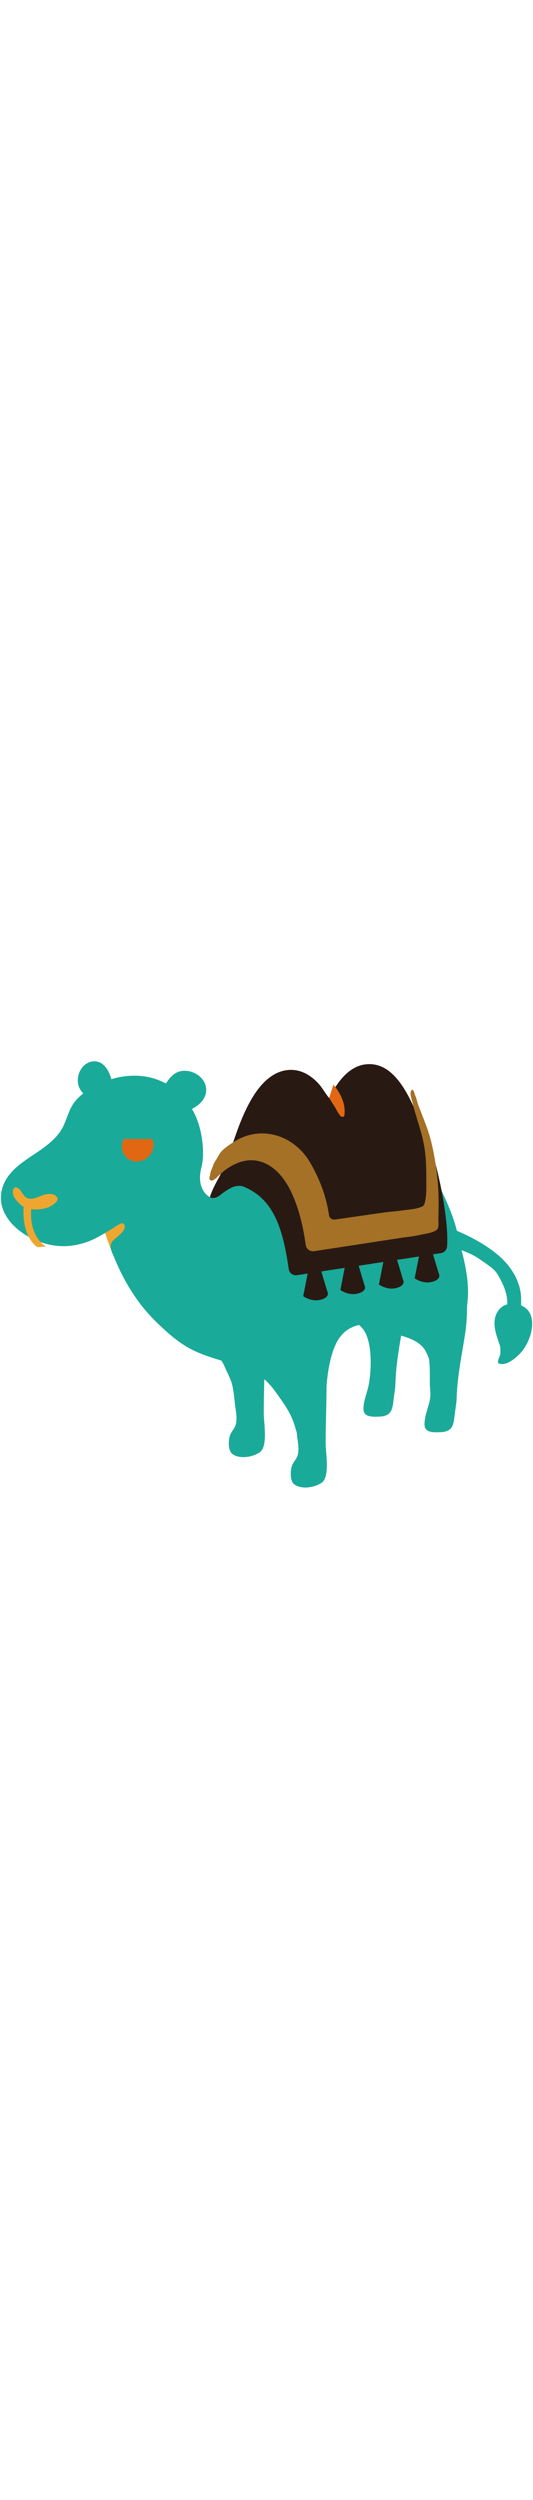 <svg id="th_noc_bactrian-camel" width="100%" height="100%" xmlns="http://www.w3.org/2000/svg" version="1.1" xmlns:xlink="http://www.w3.org/1999/xlink" xmlns:svgjs="http://svgjs.com/svgjs" preserveAspectRatio="xMidYMid meet" viewBox="0 0 32 32" style="height:150px" data-uid="noc_bactrian-camel" data-keyword="bactrian-camel" data-complex="true" data-coll="noc" data-c="{&quot;b89278&quot;:[&quot;noc_bactrian-camel_l_1&quot;,&quot;noc_bactrian-camel_l_3&quot;,&quot;noc_bactrian-camel_l_4&quot;],&quot;fcc21b&quot;:[&quot;noc_bactrian-camel_l_2&quot;],&quot;2f2f2f&quot;:[&quot;noc_bactrian-camel_l_5&quot;,&quot;noc_bactrian-camel_l_8&quot;],&quot;757f3f&quot;:[&quot;noc_bactrian-camel_l_6&quot;,&quot;noc_bactrian-camel_l_7&quot;],&quot;f79329&quot;:[&quot;noc_bactrian-camel_l_9&quot;]}" data-colors="[&quot;#b89278&quot;,&quot;#fcc21b&quot;,&quot;#2f2f2f&quot;,&quot;#757f3f&quot;,&quot;#f79329&quot;]"><defs id="SvgjsDefs1645"></defs><path id="noc_bactrian-camel_l_1" d="M6.685 16.035S5.988 14.24 5.938 13.457L8.92 13.115L9.602 16Z " data-color-original="#b89278" fill="#efa630" class="b89278"></path><path id="noc_bactrian-camel_l_2" d="M31.675 19.595A1.079 1.079 0 0 0 31.288 19.325V18.985C31.293 17.91 30.68 16.958 29.89 16.295C29.157 15.68 28.305 15.223 27.428 14.848C27.271 14.205 27.028 13.576 26.753 12.968C26.515 12.438 26.253 11.923 26.003 11.431C25.603 10.644 25.263 9.841 24.905 9.031C24.388 7.858 23.542 5.509 22.042 5.661L21.94 5.674C21.222 5.799 20.655 6.491 20.208 7.347C19.683 8.347 19.216 7.145 18.838 6.722C18.468 6.305 17.955 5.952 17.353 6.004C17.313 6.007 17.278 6.012 17.24 6.019C15.927 6.232 15.078 8.131 14.56 9.631C14.267 10.469 13.99 11.286 13.61 12.076C13.495 12.316 13.362 12.571 13.163 12.751C12.788 13.096 12.348 12.726 12.171 12.378C11.951 11.94 11.983 11.495 12.096 11.033C12.184 10.67 12.201 10.336 12.186 9.965A5.982 5.982 0 0 0 11.899 8.363A4.312 4.312 0 0 0 11.526 7.538C12.036 7.273 12.444 6.85 12.371 6.261C12.271 5.526 11.363 5.059 10.679 5.323C10.421 5.421 10.167 5.685 9.962 6.011A3.925 3.925 0 0 0 8.505 5.564A4.781 4.781 0 0 0 6.68 5.752C6.55 5.225 6.233 4.742 5.775 4.689C4.932 4.589 4.42 5.636 4.797 6.336C4.852 6.436 4.922 6.526 5.002 6.608C4.807 6.76 4.627 6.928 4.477 7.121C4.129 7.573 4.022 8.148 3.762 8.648C3.48 9.185 3.022 9.573 2.539 9.923C1.594 10.608 0.384 11.183 0.104 12.425C-0.178 13.67 0.771 14.705 1.769 15.233C2.952 15.856 4.142 15.948 5.389 15.458C5.559 15.39 5.721 15.306 5.884 15.22C6.094 15.11 6.371 14.943 6.709 14.74C6.892 14.633 7.049 14.502 7.246 14.425C7.344 14.388 7.421 14.382 7.466 14.488C7.613 14.833 7.026 15.203 6.826 15.396A0.63 0.63 0 0 0 6.669 15.623C6.574 15.885 6.744 16.185 6.844 16.421C6.934 16.639 7.024 16.854 7.124 17.063A11.91 11.91 0 0 0 8.432 19.253C8.752 19.666 9.102 20.053 9.477 20.413C10.077 20.988 10.705 21.55 11.447 21.94C12.032 22.248 12.662 22.445 13.295 22.638C13.363 22.763 13.443 22.885 13.498 23.021C13.66 23.411 13.865 23.739 13.955 24.158C14.047 24.596 14.078 25.041 14.137 25.481C14.182 25.821 14.247 26.188 14.139 26.524C14.071 26.731 13.909 26.884 13.826 27.079C13.709 27.359 13.674 28.019 13.939 28.231C14.371 28.571 15.197 28.431 15.607 28.129C16.095 27.769 15.837 26.356 15.837 25.836C15.835 25.144 15.852 24.451 15.867 23.756C16.207 24.041 16.467 24.404 16.727 24.771C17.175 25.401 17.527 25.923 17.73 26.671C17.753 26.753 17.78 26.843 17.812 26.931C17.824 27.056 17.837 27.181 17.855 27.303C17.9 27.643 17.97 28.01 17.86 28.348C17.793 28.553 17.627 28.706 17.547 28.903C17.427 29.183 17.392 29.843 17.657 30.055C18.09 30.395 18.917 30.255 19.327 29.953C19.812 29.593 19.557 28.18 19.554 27.66C19.546 26.508 19.604 25.35 19.604 24.198C19.634 23.776 19.684 23.358 19.764 22.943C19.904 22.245 20.139 21.391 20.706 20.911C20.933 20.719 21.256 20.556 21.566 20.504C21.646 20.579 21.729 20.661 21.811 20.769C22.366 21.524 22.303 23.189 22.141 24.069C22.051 24.557 21.828 25.014 21.821 25.517C21.811 26.042 22.346 26.012 22.759 26C23.591 25.975 23.564 25.465 23.651 24.808C23.689 24.52 23.738 24.233 23.744 23.943C23.764 23.231 23.859 22.523 23.971 21.821C24.006 21.594 24.044 21.366 24.084 21.138C24.706 21.321 25.311 21.571 25.587 22.133C25.65 22.258 25.702 22.386 25.752 22.516C25.825 23.024 25.799 23.579 25.807 24.056C25.812 24.361 25.87 24.673 25.812 24.976C25.712 25.484 25.497 25.921 25.487 26.451C25.477 26.976 26.014 26.946 26.427 26.934C27.259 26.909 27.229 26.399 27.317 25.742C27.357 25.454 27.407 25.167 27.417 24.877C27.437 24.165 27.53 23.457 27.64 22.755C27.733 22.177 27.838 21.603 27.925 21.023C28.012 20.46 28.04 19.923 28.04 19.388C28.055 19.253 28.067 19.118 28.08 18.99C28.16 18.048 27.978 17.013 27.708 16.01C27.801 16.048 27.893 16.088 27.983 16.123C28.278 16.238 28.565 16.388 28.826 16.573C29.081 16.753 29.376 16.938 29.603 17.146C29.755 17.281 29.85 17.408 29.948 17.591C30.261 18.156 30.465 18.638 30.458 19.266A0.93 0.93 0 0 0 29.99 19.546C29.445 20.183 29.757 21.008 29.998 21.688C30.05 21.838 30.05 22.051 30.038 22.223C30.023 22.391 29.85 22.625 29.913 22.793C30.288 22.973 30.738 22.653 31.018 22.41C31.413 22.067 31.663 21.648 31.828 21.155C31.985 20.675 32.041 20.015 31.678 19.6Z " data-color-original="#fcc21b" fill="#1aaa99" class="fcc21b"></path><path id="noc_bactrian-camel_l_3" d="M1.202 13.252C1.032 13.082 0.845 12.897 0.785 12.657C0.72 12.395 0.85 12.097 1.13 12.325C1.302 12.465 1.365 12.705 1.543 12.835C1.86 13.067 2.288 12.808 2.601 12.7C2.781 12.64 3.079 12.605 3.248 12.69C3.368 12.747 3.523 12.885 3.433 13.032C3.053 13.645 1.705 13.755 1.203 13.252Z " data-color-original="#b89278" fill="#efa630" class="b89278"></path><path id="noc_bactrian-camel_l_4" d="M1.427 13.345S1.209 15.052 2.234 15.83L2.761 15.8S1.676 15.21 1.891 13.378Z " data-color-original="#b89278" fill="#efa630" class="b89278"></path><path id="noc_bactrian-camel_l_5" d="M9.145 9.342A0.93 0.93 0 0 1 9.215 9.774A1.02 1.02 0 0 1 8.178 10.692A0.892 0.892 0 0 1 7.318 9.71C7.333 9.577 7.371 9.452 7.43 9.34Z " data-color-original="#2f2f2f" fill="#e26713" class="2f2f2f"></path><path id="noc_bactrian-camel_l_6" d="M18.535 17.08L18.205 18.772S18.7 19.144 19.28 18.979C19.858 18.814 19.65 18.484 19.65 18.484L19.155 16.832ZM20.765 16.71L20.435 18.402S20.93 18.772 21.51 18.607C22.088 18.442 21.882 18.112 21.882 18.112L21.387 16.46ZM23.08 16.378L22.75 18.07S23.247 18.442 23.823 18.275C24.401 18.11 24.195 17.78 24.195 17.78L23.7 16.128ZM25.227 16.008L24.895 17.7S25.392 18.072 25.97 17.905C26.548 17.74 26.342 17.41 26.342 17.41L25.847 15.758Z " data-color-original="#757f3f" fill="#281a13" class="757f3f"></path><path id="noc_bactrian-camel_l_7" d="M26.22 11.11C26.112 10.665 25.497 8.92 25.307 8.49L25.157 8.142C24.597 6.829 23.75 4.849 22.18 4.849C22.12 4.849 22.058 4.852 21.982 4.859L21.862 4.874C21.085 5.009 20.414 5.632 19.817 6.776L19.759 6.874C19.661 6.771 19.539 6.584 19.462 6.472C19.357 6.317 19.257 6.169 19.162 6.062C18.612 5.445 17.985 5.145 17.31 5.2C17.258 5.205 17.205 5.21 17.165 5.218C15.575 5.476 14.677 7.571 14.105 9.226C13.828 10.029 13.565 10.786 13.21 11.523C13.175 11.598 13.135 11.673 13.093 11.746C13.093 11.746 12.718 12.401 12.603 12.831C12.603 12.831 12.835 13.001 13.163 12.753C13.163 12.753 13.598 12.383 13.993 12.218C14.173 12.158 14.421 12.113 14.645 12.208C16.403 12.946 16.975 14.64 17.333 17.138A0.434 0.434 0 0 0 17.767 17.518C17.79 17.518 17.812 17.515 17.832 17.513L26.469 16.19C26.667 16.16 26.819 16 26.839 15.8C26.849 15.74 26.987 14.28 26.219 11.11Z " data-color-original="#757f3f" fill="#281a13" class="757f3f"></path><path id="noc_bactrian-camel_l_8" d="M19.762 6.875S19.892 7.093 20.05 7.335C20.25 7.64 20.395 8.018 20.55 8.01C20.615 8.008 20.667 8.005 20.68 7.885A1.9 1.9 0 0 0 20.547 6.952A3.053 3.053 0 0 0 20.015 6.08Z " data-color-original="#2f2f2f" fill="#e26713" class="2f2f2f"></path><path id="noc_bactrian-camel_l_9" d="M25.492 9.915C25.574 10.495 25.597 11.083 25.594 11.67C25.591 12.172 25.626 12.725 25.489 13.213A0.281 0.281 0 0 1 25.317 13.408C24.93 13.563 24.485 13.578 24.072 13.638C23.727 13.691 23.374 13.706 23.029 13.755L21.524 13.972L20.111 14.175C20.094 14.177 20.079 14.177 20.064 14.177A0.312 0.312 0 0 1 19.751 13.91C19.591 12.787 19.188 11.735 18.621 10.758C17.676 9.128 15.681 8.455 14.028 9.523C13.79 9.675 13.561 9.833 13.36 10.018C13.175 10.188 13.102 10.391 12.97 10.593C12.892 10.713 12.84 10.798 12.792 10.935C12.759 11.035 12.717 11.135 12.677 11.232C12.634 11.332 12.627 11.427 12.605 11.527C12.593 11.584 12.545 11.702 12.585 11.765C12.708 11.962 12.985 11.683 13.067 11.6C13.947 10.727 15.122 10.23 16.255 10.99C16.98 11.475 17.423 12.293 17.723 13.088C18.033 13.895 18.218 14.748 18.34 15.6L18.355 15.698A0.45 0.45 0 0 0 18.527 15.991A0.433 0.433 0 0 0 18.787 16.078C18.81 16.078 18.832 16.075 18.854 16.073C19.229 16.015 19.599 15.958 19.971 15.903C20.904 15.76 21.838 15.618 22.771 15.473C23.216 15.405 23.663 15.338 24.108 15.268C24.456 15.215 24.808 15.19 25.153 15.106C25.408 15.043 26.161 14.973 26.283 14.708C26.358 14.54 26.313 14.293 26.318 14.116C26.338 13.451 26.348 12.823 26.298 12.159A15.97 15.97 0 0 0 25.903 9.561C25.718 8.781 25.393 8.051 25.113 7.303C25.04 7.106 25.008 6.901 24.921 6.71C24.891 6.65 24.848 6.418 24.776 6.395C24.676 6.368 24.659 6.5 24.651 6.568C24.636 6.725 24.694 6.883 24.731 7.033C24.748 7.108 24.776 7.19 24.794 7.258C24.999 8.136 25.349 8.966 25.479 9.861A0.27 0.27 0 0 1 25.489 9.916Z " data-color-original="#f79329" fill="#a57126" class="f79329"></path></svg>